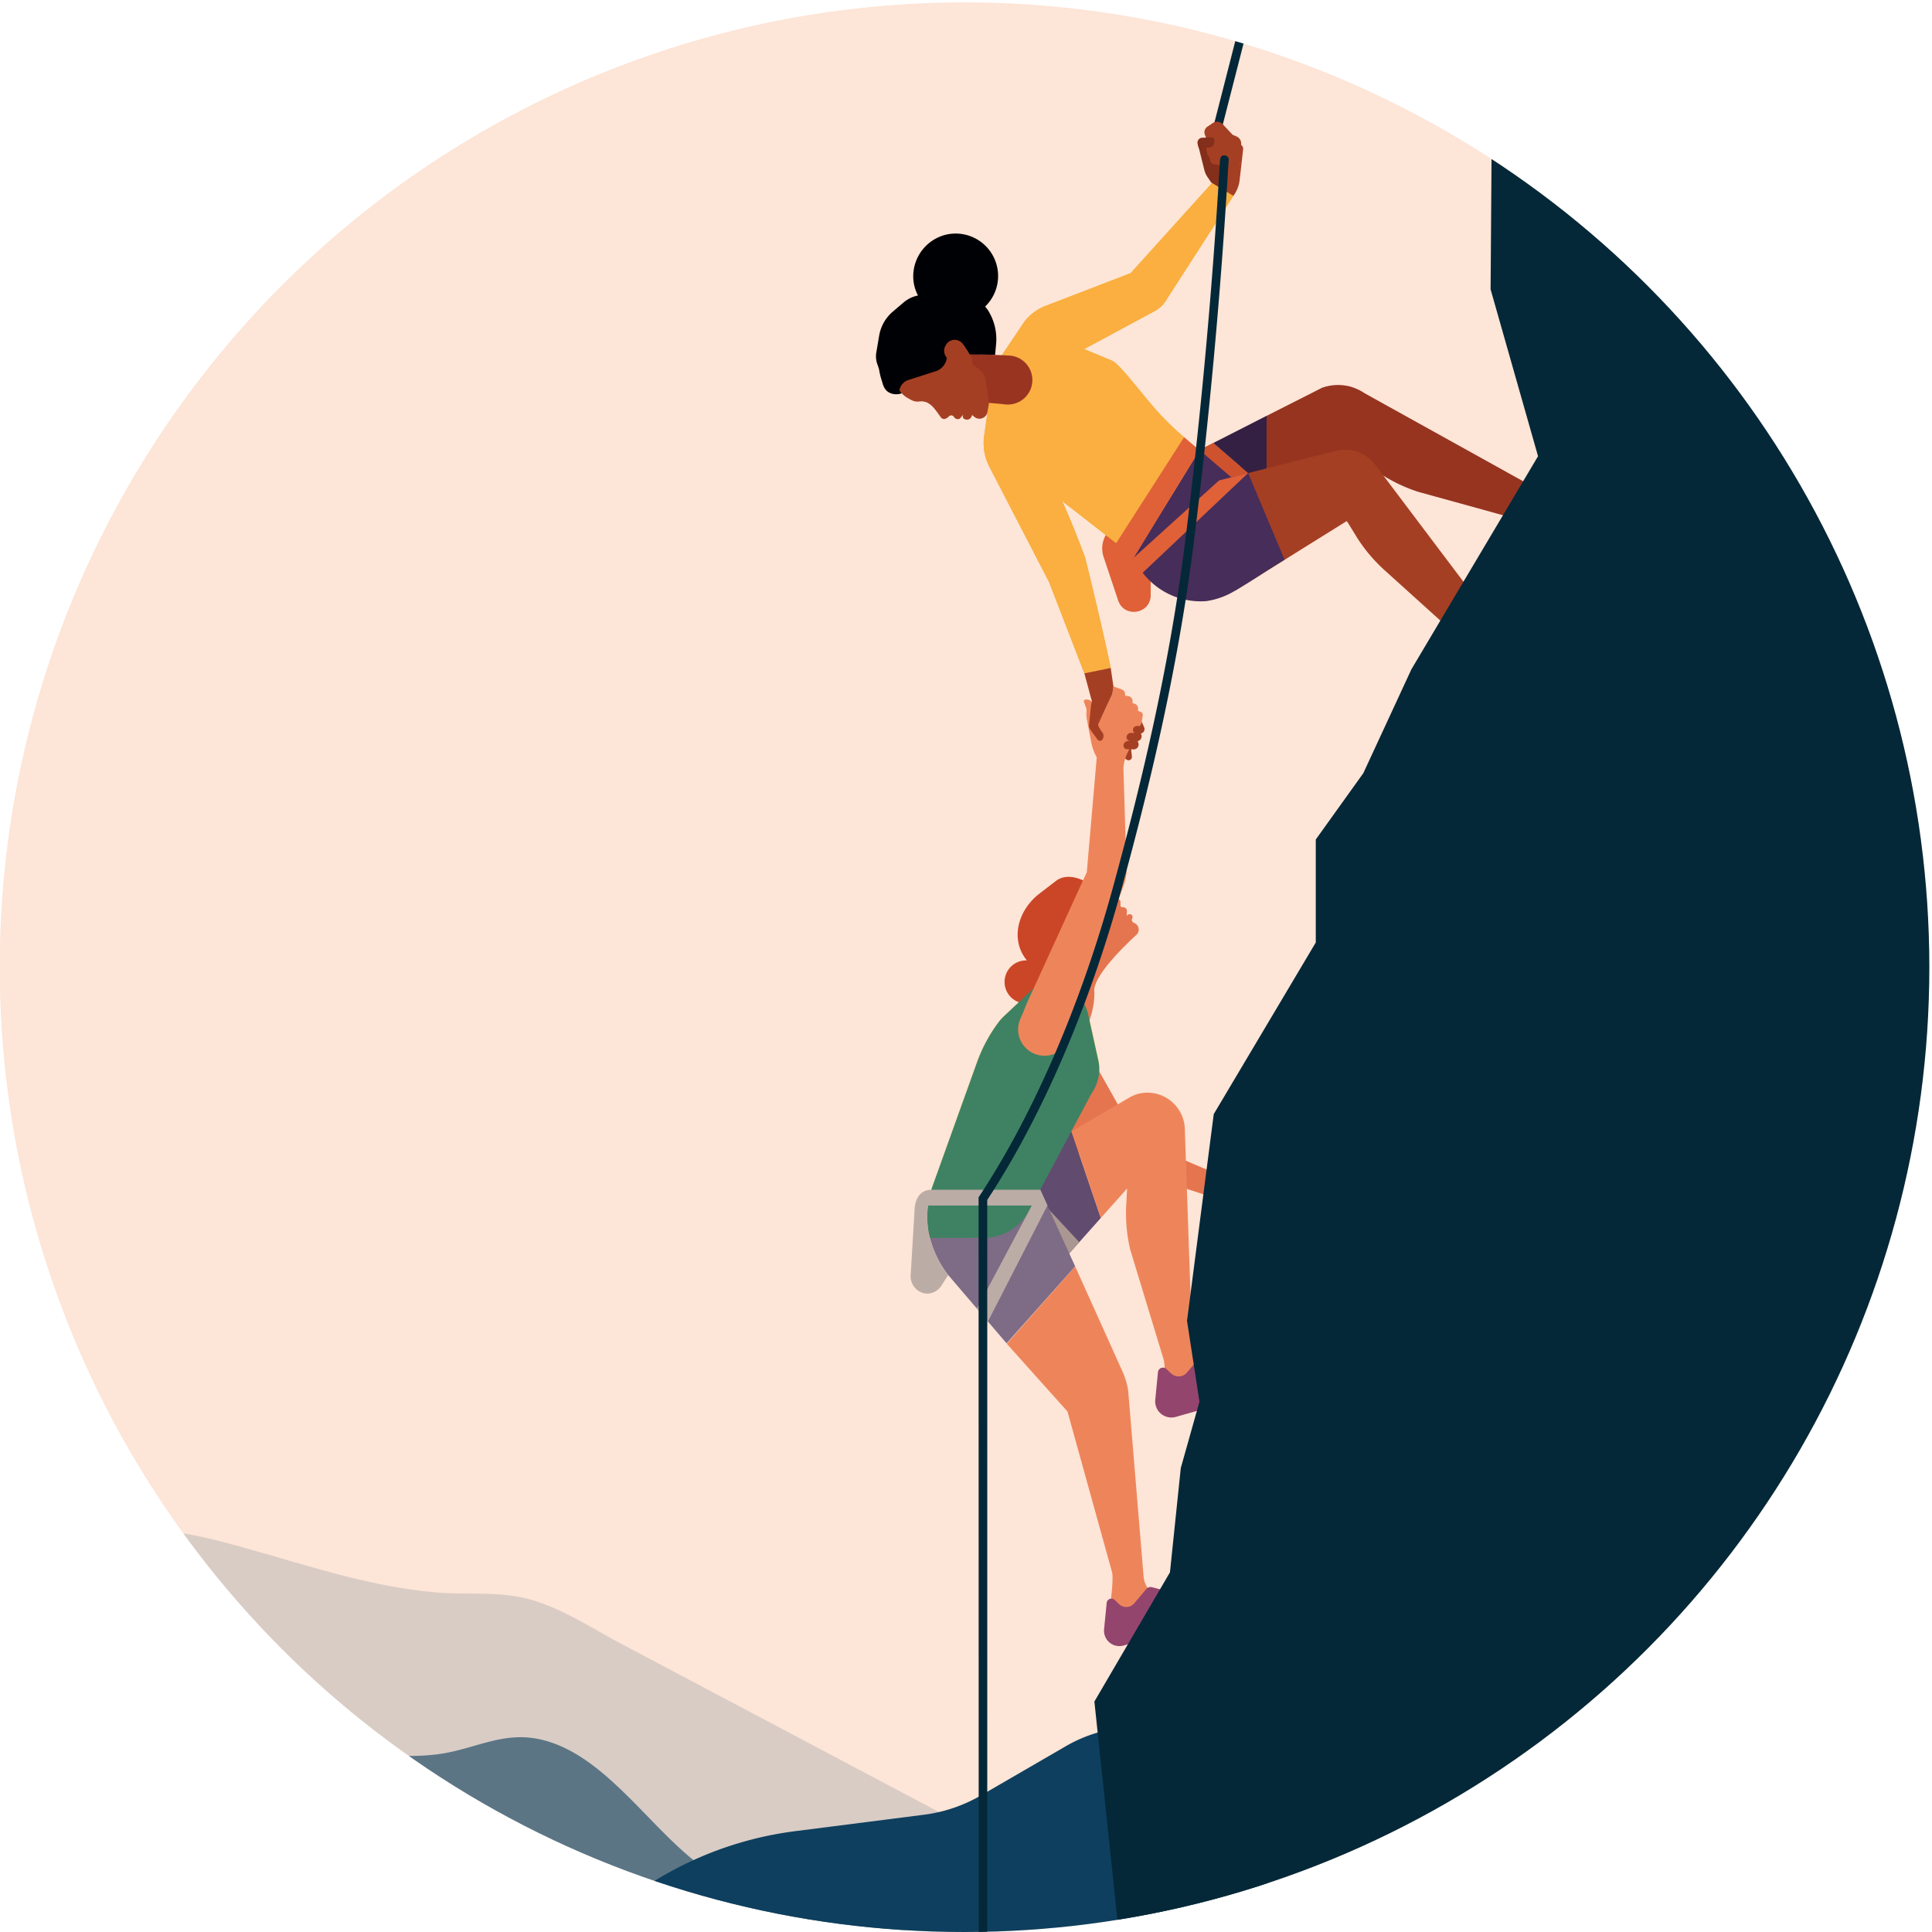 <svg id="Layer_1" data-name="Layer 1" xmlns="http://www.w3.org/2000/svg" xmlns:xlink="http://www.w3.org/1999/xlink" width="680" height="680" viewBox="0 0 680 680"><defs><style>.cls-1{fill:none;}.cls-2{clip-path:url(#clip-path);}.cls-3{fill:#fde5d7;}.cls-4{fill:#f7d83d;}.cls-5,.cls-6,.cls-7{fill:#0e3f5e;}.cls-5{opacity:0.15;}.cls-6{opacity:0.62;}.cls-8{fill:#e5754e;}.cls-9{fill:#614b6f;}.cls-10{fill:#ab9791;}.cls-11{fill:#ee855a;}.cls-12{fill:#7e6b86;}.cls-13{fill:#e06038;}.cls-14{fill:#eb764c;}.cls-15{fill:#a53f23;}.cls-16{fill:#ac748c;}.cls-17{fill:#042838;}.cls-18{fill:#cb4627;}.cls-19{fill:#3f8263;}.cls-20{fill:#f48a8b;}.cls-21{fill:#94456d;}.cls-22{fill:#bcaca6;}.cls-23{fill:#963420;}.cls-24{fill:#cf522e;}.cls-25{fill:#472d59;}.cls-26{fill:#342043;}.cls-27{fill:#faa92e;}.cls-28{fill:#faaf40;}.cls-29{fill:#993421;}.cls-30{fill:#000105;}.cls-31{fill:#842f1b;}</style><clipPath id="clip-path"><circle class="cls-1" cx="339.48" cy="340.42" r="339.58"/></clipPath></defs><g class="cls-2"><rect class="cls-3" x="-591.05" y="-104.7" width="1481.61" height="823.99" transform="translate(299.5 614.6) rotate(-180)"/><path class="cls-4" d="M328.23,417.47l15.68-43.67a53.53,53.53,0,0,1,8.48-15.24l16.44-15.42a9.28,9.28,0,0,1,12.59,6.58l5.17,23.42a14.64,14.64,0,0,1-2.31,11.58l-22.1,41.42a18,18,0,0,1-14.52,9.48l0,.06H327.32c-.24-.9-.45-1.8-.61-2.67A32,32,0,0,1,328.23,417.47Z"/><path class="cls-5" d="M-537.16,479.53q52,7.53,104.1,14.68c33.39,4.56,65.84,8.91,99.43,2.89,1.37-.24,2.74-.5,4.1-.78,39.9-8.08,78.89-17.93,119.82-19.43,33.54-1.24,67.48,2.58,99,14.57,16.29,6.2,29.43,16.19,44.53,24.43C-45.58,527.12-22.12,533.19,1.2,535c24.93,2,50.4.92,74.82,7.1,25.82,6.53,50.13,15.93,77.05,18.37,11.06,1,22.45-.56,33.22,2.42,11.71,3.23,22,10.19,32.62,15.82l51.33,27.17,67.86,35.93L337,698.29H-565.16l-1.17-223Z"/><path class="cls-6" d="M-530.16,679.29l-.47-90.27c19.06-3.08,40.32.84,51.33-6.25,74.07-47.72,88.82-25.94,102.31-21.24C-253.78,604.43-222.59,589-143.65,575c24.47-4.32,49.11-3.21,72.68,4.37,51.12,16.44,78.65,6.73,104.86,7.23,38.63.73,43.76,20.83,81.66,28.22,12.36,2.41,25.22,4.13,37.8,2.71,13.08-1.49,23-8.21,36.38-5.41,23.86,5,40.08,33.68,59.71,46.51,13.44,8.79,68.7,9,82.14,17.82a5.64,5.64,0,0,1,1.78,2.8Z"/><path class="cls-7" d="M221.21,668.25h0a124.3,124.3,0,0,1,58.66-23.74l45.36-5.79A53.15,53.15,0,0,0,345.14,632l30-17.4a50.48,50.48,0,0,1,40.41-4.5l29.68,9.29,2,84.92H135.52l17.38-4.11A185.18,185.18,0,0,0,221.21,668.25Z"/><path class="cls-8" d="M400.59,401.43l44.58,18.9-4.54,5.57-69.18-22.47,14.14-28.66Z"/><polygon class="cls-9" points="361.02 407.71 377.13 398.25 387.45 428.68 365.3 453.55 361.02 407.71"/><polygon class="cls-10" points="374.75 442.94 362.79 426.69 361.98 417.96 379.86 437.2 374.75 442.94"/><path class="cls-11" d="M378.42,445.75,395,482.53a26.73,26.73,0,0,1,2,6.37c.05.31.09.63.12,1l5.37,64.79a8.48,8.48,0,0,0,1.91,4.84l-3.15,6c-1.21,1.27-4.67,3.35-6.26,2.62l-4.07-3.46.15-2.11c.1-1.31.82-6.93.35-9.17l-15.7-56.6-21.37-23.87Z"/><path class="cls-12" d="M333.54,448.53A35.8,35.8,0,0,1,326.71,433l39.39-14.29,12.32,27-24.14,27.1Z"/><path class="cls-8" d="M379.5,311.26c0,.05.34.08.41.1l.52.13,1,.31a12.29,12.29,0,0,1,1.85.83,10.16,10.16,0,0,1,1.69,1.13,20.25,20.25,0,0,1,1.48,1.45c.13.12.25.24.39.35a4.4,4.4,0,0,0,2.39.86l.39,0h3.75a1.06,1.06,0,0,1,1,1v1.24a.67.67,0,0,0,.71.67h.17a1.32,1.32,0,0,1,1.39,1.37l-.05,1.7.19-.24a1.05,1.05,0,0,1,1.38-.24,1,1,0,0,1,.39,1.24l-.11.25a1,1,0,0,0,.41,1.24l.75.4,0,0a2.5,2.5,0,0,1,.35,4c-3.45,3.16-15.09,14.26-14.81,19.75.3,6-1.84,10.22-3.11,15.06l-14.51-8.87Z"/><path class="cls-11" d="M444.58,206.7l0,0Z"/><path class="cls-13" d="M396.37,182.52c-.14,0-2.39-.33-2.39-.33l-3.93,4.87a9.51,9.51,0,0,0-1.61,9l5.11,15.27c2.11,6.32,11.46,4.8,11.46-1.87V186.18"/><path class="cls-14" d="M402.31,202.47h0l-1-1Z"/><path class="cls-15" d="M446.25,200.67l2.34-1.46Z"/><path class="cls-15" d="M438.19,205.69l4.52-2.81Z"/><path class="cls-15" d="M443.82,202.18l.73-.45Z"/><path class="cls-15" d="M434.72,207.86h0l1.54-1Z"/><path class="cls-16" d="M442.71,202.88l1.11-.7Z"/><path class="cls-16" d="M436.26,206.9l1.93-1.21Z"/><path class="cls-16" d="M449.31,198.76l-.72.45.72-.45Z"/><path class="cls-16" d="M444.55,201.73l1.7-1.06Z"/><path class="cls-17" d="M424.84,53.29l36.1-141h3.13L427.78,54a1.52,1.52,0,0,1-1.47,1.14,1.65,1.65,0,0,1-.38,0A1.51,1.51,0,0,1,424.84,53.29Z"/><path class="cls-18" d="M359.61,353l16.9-13.84L381.44,310c-2.28-1.16-5.69-2.07-8.61-.67h0a6.42,6.42,0,0,0-.68.37c-.28.17-6.72,5.15-6.72,5.15-7.13,5.78-10,15.84-4,23.18l-.41,0a7.58,7.58,0,0,0-1.41,15ZM372,313.52v0h0Z"/><path class="cls-19" d="M328.23,417.47l15.68-43.67a53.63,53.63,0,0,1,7.55-14,17.91,17.91,0,0,1,2-2.23l15.34-14.39c5.33-2.19,12.92,8.09,14.16,13.72l3.6,16.28a14.64,14.64,0,0,1-2.31,11.58l-22.1,41.42a18,18,0,0,1-14.52,9.48l-20.34.06c-.24-.9-.45-1.8-.61-2.67A32,32,0,0,1,328.23,417.47Z"/><path class="cls-11" d="M359.11,358.68c.39-.9.73-1.68,1-2.27.78-2.06,1.69-4.28,2.76-6.45l19.65-43L386,266.76a.76.76,0,0,0-.09-.44l-.3-.53a17.72,17.72,0,0,1-1.54-4.57L382.5,253a8.24,8.24,0,0,1-.13-1.92l.05-.93a2.61,2.61,0,0,0-.17-1.11l-.75-2a.57.57,0,0,1,.37-.76,2.3,2.3,0,0,1,2.57,1l3.22,5.14,1.85-3.93h0l1.67-3.56a5.27,5.27,0,0,0,.46-1.57l.25-1.76,2.93,1.06h0a1.94,1.94,0,0,1,.84.6v0a1.44,1.44,0,0,1,.23.42.32.32,0,0,1,0,.09,1.86,1.86,0,0,1,.1.48v.62l1,.1a1.79,1.79,0,0,1,.88.34,2,2,0,0,1,.34.31,1.85,1.85,0,0,1,.3.51,2.2,2.2,0,0,1,.12.44,2.26,2.26,0,0,1,0,.37l0,.58.41.07a1.85,1.85,0,0,1,1.51,1.62,1.37,1.37,0,0,1,0,.35l0,.62,1,.4a1.1,1.1,0,0,1,.31.2,1.05,1.05,0,0,1,.35.61,1.15,1.15,0,0,1,0,.37l-.44,2.82-4.81,10.16a14.33,14.33,0,0,0-1.55,5.68l1.11,36.34a20.49,20.49,0,0,1-1.32,5.78l-16.92,42.39c-.34,2.51-.86,5.85-1.64,9.38a9.23,9.23,0,0,1-13.13,6.31h0A9.23,9.23,0,0,1,359.11,358.68Z"/><polygon class="cls-15" points="393.04 242.69 393.04 242.69 393.04 242.69 393.04 242.69"/><path class="cls-20" d="M362.26,111.56h0Z"/><path class="cls-11" d="M377.13,398.25l20.13-11.81a12.9,12.9,0,0,1,4.39-1.68A13.21,13.21,0,0,1,417,396.84l2.67,77.72,1.28,13c-1.79,2.16-11.06,3.52-11.07-6.46a9.74,9.74,0,0,0-.39-2.84l-11.71-38.5a55.67,55.67,0,0,1-1.39-15.55l.31-5.89-9.25,10.38Z"/><path class="cls-21" d="M407.56,483l-.95,9.7a5.7,5.7,0,0,0,7.23,6l6.65-1.88a48.1,48.1,0,0,1,9.13-1.67c2.89-.25,5.77.09,8.67-.18,5.86-.53,12.54-2.42,17.22-6.12.89-.7.8-1.38.36-2.43a5,5,0,0,0-4.81-3.05,14.15,14.15,0,0,1-4.3-.45l-22.36-5.82a2.12,2.12,0,0,0-2.16.68l-4.45,5.29a3.86,3.86,0,0,1-5.62.31l-1.62-1.54A1.78,1.78,0,0,0,407.56,483Z"/><path class="cls-15" d="M395.5,262a1.57,1.57,0,0,1,1.6-1.16l.56,0h0a1.39,1.39,0,0,1-1.11-1.73,1.58,1.58,0,0,1,1.61-1.16h1.2a1.2,1.2,0,0,1-.58-1.3,1.43,1.43,0,0,1,1.4-1.13h1.09l.45-.94.08-.55.27.52.63,1.43a1.56,1.56,0,0,1-1.15,2.18c.05.12.1.23.15.37a1.73,1.73,0,0,1-1.27,2.32c.07.18.14.37.22.56a1.73,1.73,0,0,1-1.82,2.34l-.72,0,.28,2.52a1.18,1.18,0,0,1-1.69,1.2,4.25,4.25,0,0,1-.69-.49,13.93,13.93,0,0,1,.9-2.2l.5-1.06-.81,0A1.31,1.31,0,0,1,395.5,262Z"/><polygon class="cls-22" points="343.85 460.62 366.12 418.76 368.65 424.3 347.71 465.15 343.85 460.62"/><path class="cls-22" d="M321.9,425.93s-.09-7.15,5.91-7.17h38.31l2.53,5.54h-42a32.15,32.15,0,0,0,.08,8.71c.09.5.2,1,.32,1.52a35.26,35.26,0,0,0,6.51,14l.2.23c-1.15,1.77-2.05,3.15-2.33,3.6a6.14,6.14,0,0,1-2.57,2.35c-4,2-8.61-1.4-8.34-5.85Z"/><path class="cls-21" d="M389.51,564.21l-.91,9.21a5.42,5.42,0,0,0,6.87,5.75l6.32-1.79a45.64,45.64,0,0,1,8.67-1.59c2.74-.23,5.47.09,8.23-.17,5.56-.51,11.9-2.3,16.35-5.81.84-.67.76-1.31.34-2.31a4.77,4.77,0,0,0-4.57-2.89,13.7,13.7,0,0,1-4.08-.43l-21.24-5.53a2,2,0,0,0-2.05.65l-4.22,5a3.66,3.66,0,0,1-5.33.3l-1.55-1.47A1.68,1.68,0,0,0,389.51,564.21Z"/><path class="cls-23" d="M465.28,136.5a16.54,16.54,0,0,1,8.23-.79,13.19,13.19,0,0,1,3.38.92,16.35,16.35,0,0,1,3.39,1.77l65.54,36.38,11.79,5.59c.93,2.65-2.68,11.29-11.24,6.16a9.76,9.76,0,0,0-2.64-1.12l-44.55-12.3a55.14,55.14,0,0,1-14-6.82l-7.87-5.49h0l-29.41,22.64L427.41,182l18.39-35.63Z"/><path class="cls-15" d="M439.3,166.5l30.75-7.79.13,0,.13,0h0a13.16,13.16,0,0,1,13.42,4.47l46.83,62.09,8.51,9.89c-.22,2.8-7,9.23-12.77,1.07a9.74,9.74,0,0,0-1.95-2.1l-36.82-33.25a55.59,55.59,0,0,1-10.07-11.93l-3-4.91-.46-.64-39.32,24.52Z"/><polygon class="cls-24" points="433.38 168 422.35 158.53 422.19 158.38 427.05 155.91 439.3 166.5 433.38 168"/><path class="cls-25" d="M417.63,160.44l1.15-.32,7.09-3.21,9.18,10.66,4.25-1.07L452.13,197l-3.54,2.2c-4.53,2.84-9,5.85-13.62,8.54a27,27,0,0,1-10.38,3.83,25.68,25.68,0,0,1-22.94-10.72c-.5-.75-1-1.51-1.45-2.27a33.55,33.55,0,0,1-2.35-6.47Z"/><polygon class="cls-24" points="433.38 168 422.35 158.53 422.19 158.38 427.05 155.91 439.3 166.5 433.38 168"/><polygon class="cls-26" points="427.05 155.91 445.8 146.35 445.8 164.85 439.3 166.5 427.05 155.91"/><path class="cls-17" d="M393.44,677.08l-8.25-78.19,26.6-45.49,3.81-36.71,6.57-23.33-4.38-28.46,9.41-72.77,35.91-60.4V295.48l16.74-23.36,16.92-36.55,44.57-75-16.7-58.73.8-110.14L513.93-64.8s-1-17.32-2.17-39.9h378.8v824h-526Z"/><path class="cls-27" d="M394.59,130.92c-.12-.08.1.05,0,0Z"/><path class="cls-27" d="M346.4,153.33l4.07-28.41c.51,1.28,1.3,3.17,2.3,5.51L351.32,127c.14-.26,5.72-8.51,8.57-12.82a17,17,0,0,1,8.07-6.49l30-11.55L426.61,64.4l5.7.53s1.8,4,1.8,4L410.85,105a11.09,11.09,0,0,1-4,4.26l-25.28,13.61,10.1,4.2c3.09,1.9,9.86,11.24,16.6,18.74a129.63,129.63,0,0,0,13.9,12.59L399.07,196l-25.2-19.63c4.45,9.95,8.05,19.84,8.05,19.84.05.15,6.46,26.1,9,38.88L381.66,237l-12.41-32.12-21-40.56A18.22,18.22,0,0,1,346.4,153.33Z"/><path class="cls-28" d="M346.4,153.33l4.07-28.41c.51,1.28,1.3,3.17,2.3,5.51L351.32,127c.14-.26,5.72-8.51,8.57-12.82a17,17,0,0,1,8.07-6.49l30-11.55L426.61,64.4l5.7.53s1.8,4,1.8,4L410.85,105a11.09,11.09,0,0,1-4,4.26l-25.28,13.61,10.1,4.2c3.09,1.9,9.86,11.24,16.6,18.74a129.63,129.63,0,0,0,13.9,12.59L399.07,196l-25.2-19.63c4.45,9.95,8.05,19.84,8.05,19.84.05.15,6.46,26.1,9,38.88L381.66,237l-12.41-32.12-21-40.56A18.22,18.22,0,0,1,346.4,153.33Z"/><path class="cls-29" d="M344.26,121.93c.12,1.63.31,2.85.78,2.81.68,0,5.21.15,10.36.41a8.63,8.63,0,1,1-1.34,17.21c-2.05-.22-4-.4-5.68-.53l-3.22-.2c.63-.18-.25-.21-1.57-.21l-6.36-10.1L336,127.5Z"/><path class="cls-15" d="M342.14,146.06l-.23.65a1.7,1.7,0,0,1-2,.93c-1.3-.36-1.07-1-.9-1.68l-1.14,1.35a1.54,1.54,0,0,1-2.08-.52,1.13,1.13,0,0,0-1.8-.24l-.09.09c-.92.88-2,1.23-2.78.21-1.35-1.83-3-4.63-5.29-5.34-2.13-.67-2.64.34-4.73-.56a17.28,17.28,0,0,1-1.86-1,7.78,7.78,0,0,1-3.59-4.9l-3.49-14.92c2.1-6.44,7.53-11.84,14.51-12.77a17.68,17.68,0,0,1,7,.46,18.68,18.68,0,0,1,2.42.85l3.92,7.48c.44.27-1.15,4.79-.84,5.27l2.52,3.89a2,2,0,0,1,.33,1.2h0l.32,1.8,2.16,1.59a6.09,6.09,0,0,1,2.42,3.92L348,141a5.1,5.1,0,0,1,0,1.56l-.43,2.39a2.86,2.86,0,0,1-4.55,1.84Z"/><path class="cls-30" d="M309.05,128.85l-.05-.14a8.33,8.33,0,0,1-.56-4.71l1-5.87a14.15,14.15,0,0,1,4.79-8.44l3.8-3.23A11.27,11.27,0,0,1,323.1,104a14.46,14.46,0,0,1-1.65-7.54,15.1,15.1,0,0,1,11.1-13.76,14.94,14.94,0,0,1,14.16,25.22,6.86,6.86,0,0,1,1.18,1.54,19,19,0,0,1,2.69,11.79l-.34,3.63-8.95-.16L339,121.22a3.56,3.56,0,0,0-6.16.35h0a3.67,3.67,0,0,0-.35,3,3.61,3.61,0,0,0,.77,1.36,5.76,5.76,0,0,1-3.63,4.64L320,133.65a4.68,4.68,0,0,0-3.41,3.65,8.22,8.22,0,0,0,.8,1.13,5.79,5.79,0,0,1-3.27.18c-2.32-.58-3.15-2.31-3.61-4.17a26.08,26.08,0,0,1-1.13-4.55A7.79,7.79,0,0,1,309.05,128.85Z"/><path class="cls-15" d="M386.31,260.33l-2.53-3.47a2.55,2.55,0,0,1-.47-1.73l.61-6.06c0-.43.21-1.36.37-2.34L381.66,237l9.28-1.91c.35,2.44.68,4.67.95,6.52h0l-.25,1.76a5.27,5.27,0,0,1-.46,1.57l-1.67,3.56h0l-3,6.43h0s-.07.77,1.35,2.66a2.21,2.21,0,0,1,.22,2.61A1.07,1.07,0,0,1,386.31,260.33Z"/><path class="cls-31" d="M422,50.62l12,2.44a.29.29,0,0,1,.2.39l-5.11,12.46-2.78-1.67L425,62.31a7.67,7.67,0,0,1-1.12-2.51L421.68,51A.28.28,0,0,1,422,50.62Z"/><path class="cls-15" d="M436.31,63.37a11.37,11.37,0,0,1-2.2,5.55l-5-3,.59-7.58s0,0,0-.06l7.3-.9Z"/><path class="cls-15" d="M424.64,48.83l-.55-1.37a2.41,2.41,0,0,1,.9-2.9l1.91-1.27a2.68,2.68,0,0,1,3.43.4l3.53,3.76,1.32.55a2.75,2.75,0,0,1,1.66,2.83v0a.27.27,0,0,0,.09.24,1.69,1.69,0,0,1,.62,1.38L437,57.37l-5,1.45a32.94,32.94,0,0,0-3.34-.78l-1.09-.13a1.84,1.84,0,0,1-1.56-1.3l-.44-1.49a1.5,1.5,0,0,1-.63-.92l-.21-1a3.76,3.76,0,0,1-.07-1.16L424,49.92a.26.26,0,0,1,0-.23Z"/><path class="cls-31" d="M421.59,50.87A1.76,1.76,0,0,1,423,48.48l3.54-.11a.88.88,0,0,1,.87.89l0,.61a1.87,1.87,0,0,1-1.63,2l-1.24.1,0,.09-2.4.08a.29.29,0,0,1-.27-.19Z"/><path class="cls-13" d="M392.67,191.47l24.09-37.58c2.27,2,4.33,3.7,5.43,4.49l-23.7,38.83c-2.36-2.27-5.75-5.5-5.86-5.68S392.61,191.45,392.67,191.47Z"/><path class="cls-13" d="M439.3,166.5l-37.19,35.16c-1.28-1-4.21-3.32-4.75-3.85l31.71-28.72Z"/><path class="cls-17" d="M344.43,421.42l.25-.38c19.06-28.84,35.81-67.61,47.16-109.15,8.7-31.84,19.45-74.46,25.36-121.81,5.36-42.87,9.39-86.76,12-130.45.07-1.16.13-2.05.16-2.64.07-1,.15-2.37,1.63-2.32a1.54,1.54,0,0,1,1.48,1.66,1.58,1.58,0,0,1-.05.38c0,.54-.11,1.7-.19,3.09-2.59,43.76-6.63,87.72-12,130.66-5.94,47.54-16.72,90.29-25.44,122.23-11.39,41.66-28.18,80.58-47.31,109.64v314h-3Z"/></g></svg>
